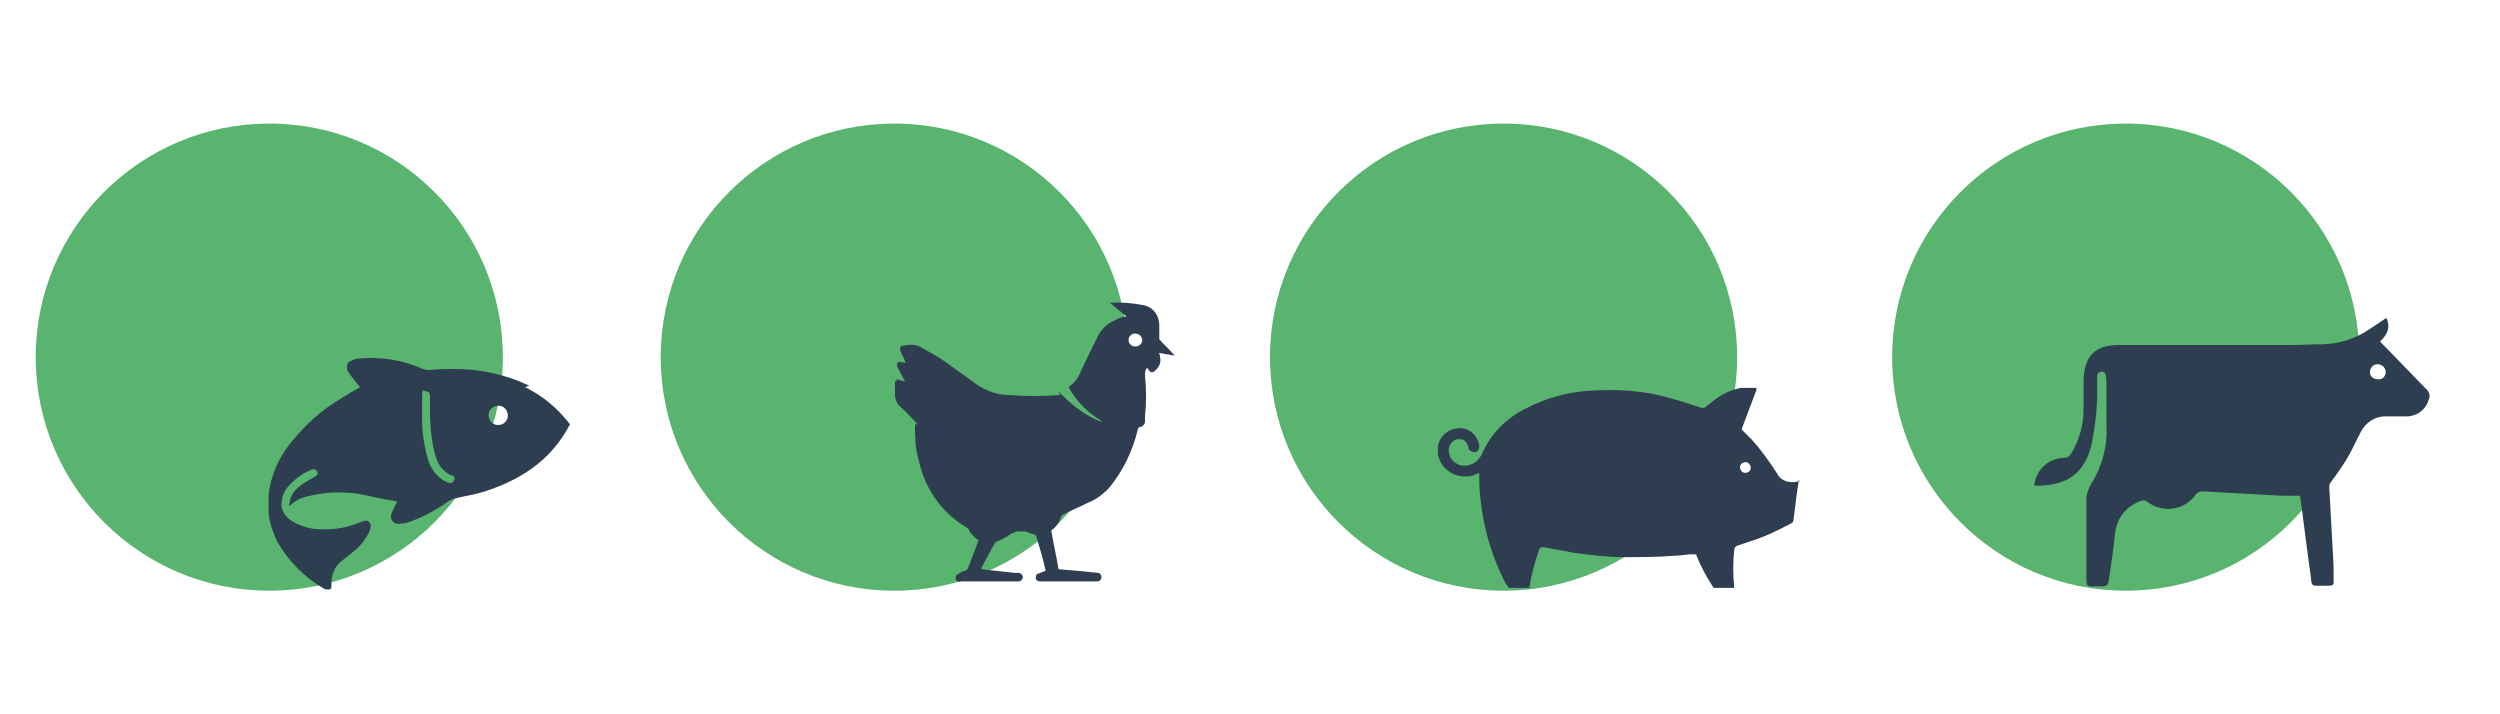 <?xml version="1.0" encoding="UTF-8"?> <svg xmlns="http://www.w3.org/2000/svg" id="Calque_1" data-name="Calque 1" version="1.1" viewBox="0 0 350 100"><defs><style> .cls-1 { fill: #58b46e; } .cls-1, .cls-2, .cls-3 { stroke-width: 0px; } .cls-2 { fill: #2e3e50; } .cls-3 { fill: #2d3e50; } </style></defs><g><g><g><circle class="cls-1" cx="125.2" cy="50" r="32.7"></circle><path class="cls-2" d="M125.6,53.3c-.2,0-.3,0-.3.2v1.8c0,.6.3,1.3.8,1.7.7.6,1.3,1.3,2,2s0,.3,0,.4c0,1.7,0,3.3.5,4.9.8,4,3.2,7.5,6.8,9.6,0,0,.2,0,.2.2.3.6.8,1.2,1.4,1.5-.5,1.4-1,2.7-1.5,4,0,0-.2.2-.3.3-.4,0-.8.3-1.1.5-.2,0-.3.3-.3.5s0,.4.3.5.3,0,.5,0h8c.3,0,.6-.3.6-.6s-.3-.6-.6-.6-.4,0-.5,0l-4.7-.5v-.2c.6-1.1,1.2-2.3,1.9-3.5,0,0,.2-.2.3-.2.5-.2.9-.4,1.4-.7.4-.3.9-.6,1.4-.7,0,0,.2,0,.4,0,.3,0,.6,0,.8,0,.4.2.7.3,1.1.4.2,0,.4.2.4.4.4,1.3.8,2.6,1.1,3.9l.2.8-1,.4c-.3,0-.4.3-.4.6s.3.5.6.5h8c.3,0,.6-.2.6-.6h0c0-.3-.2-.6-.5-.6h0l-3-.3-2.5-.2c-.3-1.8-.7-3.5-1-5.3,0,0,0-.3.2-.3.5-.4.9-1,1.1-1.6,0-.2.2-.4.4-.5,1.2-.6,2.4-1.1,3.6-1.7,1-.4,1.9-1.1,2.7-1.9,2-2.4,3.4-5.3,4.1-8.3,0,0,0-.2.2-.3.5,0,.9-.5.8-1,0-.2,0-.3,0-.5.2-1.9.2-3.8,0-5.7,0-.4,0-.8.3-1.1l.3.4c.2.3.5.3.8,0h0c.6-.5.9-1.2.7-1.9,0-.2,0-.4-.2-.6l2.3.4-.3-.3c-.6-.7-1.3-1.3-1.9-2,0-.2,0-.3,0-.5s0-.2,0-.3v-1.1c0-1.5-.9-2.7-2.4-2.9-1.5-.3-3-.4-4.5-.3h0c0,0,2.3,1.9,2.3,1.9-.5,0-.9.2-1.3.4-1.3.5-2.3,1.4-2.8,2.6-.8,1.5-1.5,3.1-2.3,4.7-.3.9-.9,1.6-1.7,2.2,1.1,2,2.7,3.6,4.7,4.8,0,0-.2,0-.3,0-1.9-.8-3.6-2-5.1-3.5s-.3-.2-.5-.2c-2.4.2-4.8.2-7.2,0-1.6,0-3.2-.6-4.5-1.5-1.4-1-2.9-2.1-4.3-3.1-1.1-.8-2.3-1.4-3.5-2.1-.7-.4-1.6-.4-2.4-.2-.5,0-.6.3-.4.8.2.5.5,1,.7,1.6-.5,0-.8-.3-1.2,0v.5l1.1,2.1c-.7-.1-.9-.3-1.2-.3ZM158.9,46.7c.5,0,.9.3,1,.8s-.3.9-.8,1h-.2c-.5,0-.9-.4-.9-.9h0c0-.5.4-.9.9-.9Z"></path></g><circle class="cls-1" cx="210.5" cy="50" r="32.7"></circle><g><circle class="cls-1" cx="297.6" cy="50" r="32.7"></circle><path class="cls-2" d="M250.9,67.5c-.9,0-1.7-.4-2.1-1.2-1.1-1.7-2.3-3.4-3.6-4.8-.4-.4-.8-.8-1.2-1.2-.1,0-.2-.2-.1-.4.7-1.8,1.3-3.5,2-5.3v-.3h-1.1c-.4,0-.8,0-1.1,0-1.4.3-2.7.9-3.8,1.8-.4.3-.9.7-1.3,1-.1,0-.3,0-.4,0-2-.7-4-1.3-6.1-1.8-3.1-.7-6.4-.8-9.6-.6-3.2.2-6.3,1.1-9.1,2.6-2,1-3.8,2.6-5,4.5-.3.5-.6,1-.8,1.5-.3.7-.8,1.3-1.4,1.6-1.1.6-2.4.3-3.1-.8-.1-.2-.2-.4-.2-.6-.3-.8.2-1.7,1-2,.2,0,.5,0,.7,0,.4,0,.8.5.9.9,0,0,.1.2.1.4.1.3.5.5.9.5.3,0,.6-.4.6-.8-.1-1.2-1-2.3-2.2-2.5-1.7-.3-3.3.8-3.6,2.5h0v1c0,.2.1.4.1.5.5,1.6,1.9,2.6,3.5,2.7.6,0,1.2,0,1.7-.3l.5-.2v1.5c.2,4.6,1.3,9.1,3.3,13.2.2.5.5.9.8,1.4h2.9c.3-1.9.8-3.7,1.4-5.4q.2-.4.6-.3c1.4.3,2.9.5,4.3.8,2.3.3,4.6.6,6.9.6,2.4,0,4.8,0,7.2-.2.8,0,1.6-.2,2.4-.2s.5,0,.7.4c.6,1.5,1.4,2.9,2.3,4.3h2.9c-.2-1.8-.2-3.6,0-5.4,0-.2.2-.4.4-.5.9-.3,1.8-.6,2.7-.9,1.7-.6,3.3-1.4,4.8-2.2.2,0,.4-.3.4-.6l.4-3.2c.1-.7.2-1.4.3-2.1,0,0,0,0,.1,0v-.2c-.2.3-.6.3-1,.3ZM244.3,66.2c-.4,0-.7-.4-.7-.8s.4-.7.8-.7.7.4.7.8-.3.7-.8.7c.1,0,0,0,0,0Z"></path></g></g><path class="cls-3" d="M333,48c1-.9,1.8-1.9,1.1-3.5l-2.4,1.6c-1.9,1.3-4.1,2-6.4,2.1-1.6,0-3.1.1-4.7.1h-23.9c-3.4,0-4.9,1.5-5,5,0,1.3,0,2.6,0,4,0,2.2-.6,4.4-1.8,6.3-.2.3-.5.5-.9.5-2.2,0-4,1.7-4.2,3.9,5,.1,7.1-2.1,8-5.7.6-2.9.9-5.8.8-8.7,0-.4,0-.7,0-1.1.1-.3.4-.4.6-.5.2,0,.5.2.6.4,0,.3.1.6.1.9,0,2.1,0,4.1,0,6.2.2,2.9-.6,5.8-2.1,8.2-.5.8-.8,1.8-.7,2.7v10c0,1.9-.1,1.7,1.7,1.7,1.3,0,1.3,0,1.5-1.3.3-2,.6-4.1.8-6.1q.4-3.2,3.4-4.5c.4-.2.9-.2,1.2.1,2,1.5,4.9,1.2,6.5-.8.3-.5.8-.8,1.4-.7,3.6.2,7.2.4,10.8.6h2.6c.5,3.5.9,7,1.4,10.5.4,2.4-.3,2.1,2.5,2.1h.2c.5,0,.7-.2.6-.7,0-.7,0-1.4,0-2.1-.2-3.6-.4-7.3-.6-10.9,0-.3,0-.6.3-.9.8-1.1,1.6-2.2,2.3-3.4s1.2-2.4,1.8-3.5c.7-1.4,2.1-2.3,3.7-2.2h2.7c1.4,0,2.7-.9,3.1-2.3.3-.6.1-1.2-.4-1.6-2.1-2.2-4.3-4.4-6.5-6.7ZM332.9,53.1c-.5,0-1-.3-1.1-.8,0,0,0-.2,0-.2,0-.5.3-1,.9-1.1,0,0,.1,0,.2,0,.6,0,1.1.5,1.1,1.1,0,0,0,0,0,0,0,.5-.4,1-.9,1,0,0-.1,0-.2,0Z"></path></g><circle class="cls-1" cx="37.7" cy="50" r="32.7"></circle><path class="cls-3" d="M74.1,54c-2.5-1.2-5.1-1.9-7.8-2.2-2.1-.2-4.1-.2-6.2,0-.3,0-.5,0-.8-.1-2.8-1.3-6-1.8-9.1-1.5-.3,0-.7.1-1,.3-.5.1-.7.6-.6,1.1,0,0,0,.1,0,.2.2.3.4.6.6.9.4.5.8,1,1.2,1.5-.9.5-1.7,1-2.5,1.5-2.8,1.6-5.2,3.8-7.2,6.3-1.7,2.1-2.8,4.6-3.1,7.3,0,0,0,.1,0,.2v1.9c0,.1,0,.2,0,.3.1,1.4.6,2.8,1.2,4.1,1.6,2.8,3.9,5.1,6.7,6.7,0,0,.1,0,.2,0,.3.1.6,0,.7-.2,0,0,0-.1,0-.2,0-.2,0-.4,0-.5,0-1.3.6-2.5,1.6-3.2.5-.4,1-.8,1.5-1.2,1-.8,1.8-1.8,2.3-3,0-.2.1-.4.1-.6,0-.3-.2-.6-.5-.7,0,0-.2,0-.2,0-.2,0-.5.1-.7.2-1.7.7-3.6,1.1-5.5,1-1.5,0-2.9-.4-4.2-1.2-.8-.5-1.3-1.3-1.4-2.1,0-.9.2-1.7.7-2.4.9-1.1,2-2,3.4-2.6.4-.2.7-.1.9.2s0,.6-.4.8c-.6.3-1.1.6-1.7,1-.7.5-1.3,1.1-1.6,1.9-.1.4-.2.7-.2,1.1h.1c.7-.7,1.5-1.1,2.4-1.3,2.3-.6,4.7-.7,7-.4,1.3.2,2.6.6,3.9.8.5.1,1.1.2,1.7.3-.2.5-.5,1-.7,1.5-.3.4-.2,1.1.2,1.4.2.2.6.3.9.2.5,0,1-.1,1.5-.3,1.9-.7,3.7-1.7,5.4-2.9.2-.1.4-.2.7-.3,1.2-.3,2.5-.5,3.6-.8,5.4-1.6,9.9-4.4,12.6-9.6h0c-1.7-2.2-3.8-4-6.3-5.2ZM63.5,67.3c-.1.3-.4.4-.7.3,0,0,0,0,0,0-1.3-.5-2.3-1.6-2.8-3-.5-1.6-.8-3.3-.9-5,0-1.4,0-2.8,0-4.1s.2-.7.6-.7.5.3.5.7v2.1c0,2.1.2,4.3.8,6.3.3,1.2,1.1,2.2,2.3,2.7.3,0,.4.4.3.6,0,0,0,0,0,0ZM69.7,59.5c-.7,0-1.3-.6-1.3-1.4,0-.7.6-1.3,1.4-1.3.7,0,1.3.6,1.3,1.4,0,.7-.6,1.3-1.3,1.3,0,0,0,0,0,0h0Z"></path></svg> 